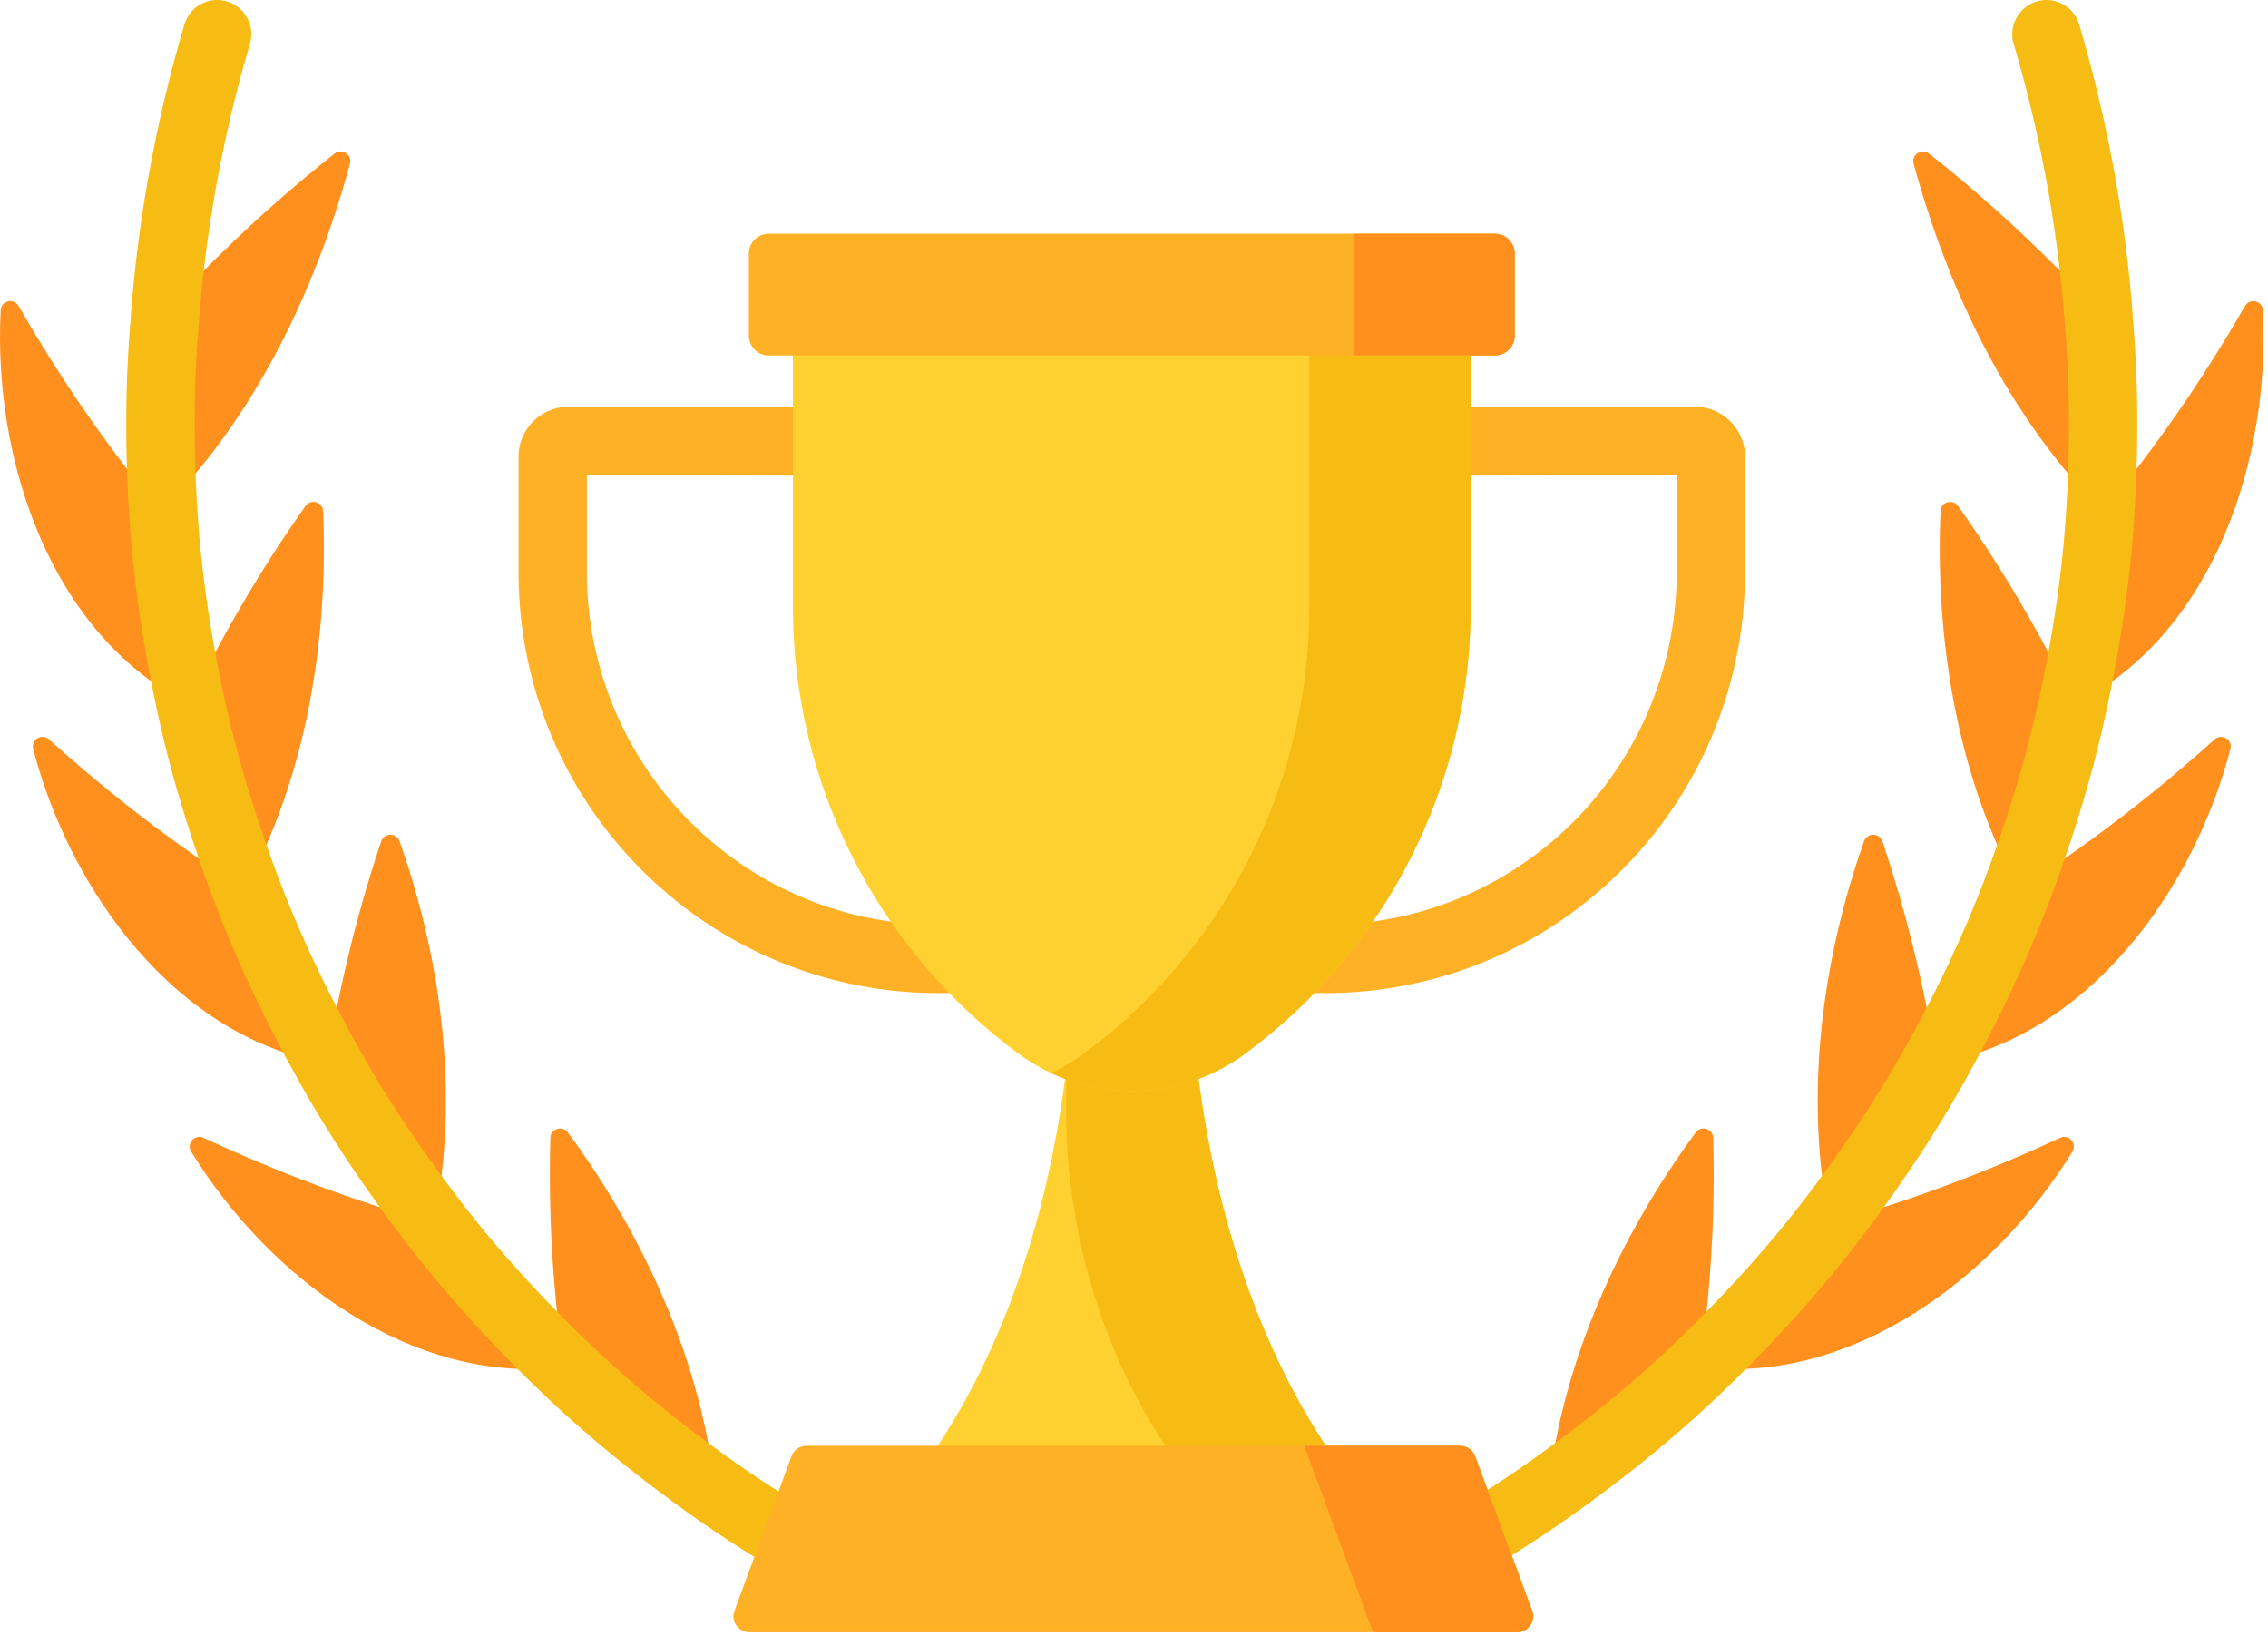 <svg width="513" height="370" viewBox="0 0 513 370" xmlns="http://www.w3.org/2000/svg" fill-rule="evenodd" clip-rule="evenodd" stroke-linejoin="round" stroke-miterlimit="2"><path d="M36.782 70.985c12.152-13.258 24.886-25.188 38.907-36.264 1.649-1.302 4.023.257 3.471 2.284-7.859 28.885-21.59 57.431-42.757 78.652-.951-14.856-.965-29.836.379-44.672zm-.378 44.683C24.183 100.92 13.681 85.672 4.219 69.21c-1.082-1.882-3.96-1.21-4.07.958-1.707 33.721 11.177 73.177 42.567 89.091-3.128-14.34-5.382-28.933-6.312-43.59z" fill="#ff901d" fill-rule="nonzero"/><path d="M42.714 159.248c7.691-15.825 16.3-30.548 26.391-44.819 1.197-1.693 3.882-.917 3.969 1.155 1.229 29.13-3.769 59.921-17.726 85.491-5.174-13.61-9.538-27.59-12.634-41.827zm12.637 41.837c-15.869-10.199-30.365-21.35-44.27-33.876-1.604-1.445-4.12.064-3.577 2.153 8.377 32.21 32.333 65.262 66.439 71.1-7.09-12.66-13.441-25.8-18.592-39.377z" fill="#ff901d" fill-rule="nonzero"/><path d="M73.937 240.453c2.78-17.264 6.756-33.733 12.291-50.198.658-1.958 3.439-1.996 4.129-.048 9.68 27.328 13.601 58.16 7.761 86.493-8.878-11.49-17.091-23.565-24.181-36.247zm24.187 36.256c-18.089-5.125-35.179-11.534-52.104-19.39-1.955-.908-3.915 1.268-2.788 3.105 17.402 28.38 49.982 52.95 84.297 48.715-10.534-10.092-20.488-20.873-29.405-32.43z" fill="#ff901d" fill-rule="nonzero"/><path d="M127.521 309.132c-2.468-17.394-3.517-34.359-3.032-51.798.057-2.067 2.709-2.914 3.937-1.25 17.332 23.498 30.262 52.042 33.356 80.981-12.052-8.47-23.624-17.728-34.261-27.933zM475.218 70.985c-12.152-13.258-24.886-25.188-38.907-36.264-1.649-1.302-4.023.257-3.471 2.284 7.859 28.885 21.59 57.431 42.757 78.652.951-14.856.965-29.836-.379-44.672zm.378 44.683c12.221-14.748 22.723-29.996 32.185-46.458 1.082-1.882 3.96-1.21 4.07.958 1.707 33.721-11.177 73.177-42.567 89.091 3.128-14.34 5.382-28.933 6.312-43.59z" fill="#ff901d" fill-rule="nonzero"/><path d="M469.286 159.248c-7.691-15.825-16.3-30.548-26.391-44.819-1.197-1.693-3.882-.917-3.969 1.155-1.229 29.13 3.769 59.921 17.726 85.491 5.174-13.61 9.538-27.59 12.634-41.827zm-12.637 41.837c15.869-10.199 30.365-21.35 44.27-33.876 1.604-1.445 4.12.064 3.577 2.153-8.377 32.21-32.333 65.262-66.439 71.1 7.09-12.66 13.441-25.8 18.592-39.377z" fill="#ff901d" fill-rule="nonzero"/><path d="M438.063 240.453c-2.78-17.264-6.756-33.733-12.291-50.198-.658-1.958-3.439-1.996-4.129-.048-9.68 27.328-13.601 58.16-7.761 86.493 8.878-11.49 17.091-23.565 24.181-36.247zm-24.187 36.256c18.089-5.125 35.179-11.534 52.104-19.39 1.955-.908 3.915 1.268 2.788 3.105-17.402 28.38-49.982 52.95-84.297 48.715 10.534-10.092 20.488-20.873 29.405-32.43z" fill="#ff901d" fill-rule="nonzero"/><path d="M384.479 309.132c2.468-17.394 3.517-34.359 3.032-51.798-.057-2.067-2.709-2.914-3.937-1.25-17.332 23.498-30.262 52.042-33.356 80.981 12.052-8.47 23.624-17.728 34.261-27.933z" fill="#ff901d" fill-rule="nonzero"/><path d="M204.103 352.937c-13.849-6.829-26.508-14.259-37.627-22.08l-.008-.006-.005-.004c-12.409-8.72-23.597-17.839-33.257-27.106l-.006-.007c-10.843-10.386-20.451-20.98-28.559-31.489l-.007-.009-.002-.003c-9.146-11.838-17.049-23.68-23.489-35.203l-.01-.017c-7.304-13.047-13.377-25.906-18.049-38.222l-.006-.013c-5.336-14.042-9.465-27.708-12.274-40.62l-.001-.004c-3.225-14.785-5.288-29.022-6.131-42.313l-.002-.019c-.98-15.307-.858-29.897.363-43.364.015-.163.015-.325.019-.487 1.612-20.825 5.467-41.7 11.477-62.057 1.2-4.066-1.158-8.398-5.224-9.598A7.714 7.714 0 0049.117 0a7.743 7.743 0 00-7.41 5.54c-6.381 21.615-10.46 43.794-12.123 65.921-.011.151-.008.3-.011.448-1.222 14.022-1.337 29.12-.326 44.903v.008c.892 14.055 3.061 29.055 6.448 44.586.003.012.004.025.006.037 2.971 13.66 7.321 28.07 12.93 42.824l.002.006c4.943 13.028 11.341 26.585 19.017 40.294l.003.006.008.013.001.001c6.811 12.18 15.134 24.66 24.74 37.094l.011.013c8.571 11.107 18.69 22.271 30.077 33.18l.008.01c10.225 9.81 22.028 19.435 35.082 28.608l.005.003c11.768 8.281 25.12 16.121 39.683 23.303 1.1.542 2.265.8 3.412.8h.007c4.239 0 7.728-3.49 7.728-7.729a7.738 7.738 0 00-4.312-6.932zM482.427 71.91c-.003-.149 0-.296-.011-.446-1.663-22.13-5.742-44.31-12.123-65.922a7.745 7.745 0 00-7.411-5.539c-4.239 0-7.727 3.488-7.727 7.727 0 .741.106 1.478.316 2.188 6.009 20.352 9.864 41.226 11.477 62.053.005.163.005.326.02.49 1.221 13.462 1.343 28.053.363 43.366v.008l-.001.008c-.843 13.285-2.906 27.521-6.132 42.313l-.001.004c-2.807 12.912-6.937 26.578-12.274 40.618l-.002.005-.005.01c-4.671 12.315-10.746 25.178-18.056 38.235l-.003.004c-6.439 11.52-14.342 23.362-23.49 35.203l-.006.01-.002.001c-8.105 10.505-17.715 21.1-28.559 31.49l-.006.006c-9.656 9.264-20.846 18.384-33.258 27.106l-.01.008-.003.001c-11.119 7.824-23.778 15.253-37.627 22.081a7.734 7.734 0 00-4.31 6.93 7.73 7.73 0 007.726 7.728 7.72 7.72 0 003.418-.798c14.561-7.18 27.911-15.019 39.679-23.299l.012-.007c13.056-9.176 24.859-18.8 35.081-28.609l.008-.009c11.392-10.916 21.514-22.082 30.083-33.188l.005-.005c9.611-12.442 17.939-24.927 24.749-37.108l.012-.024c7.674-13.708 14.069-27.259 19.006-40.275l.002-.006c5.606-14.747 9.953-29.147 12.924-42.8l.003-.009c3.393-15.557 5.566-30.575 6.458-44.639v-.03c1.011-15.78.896-30.87-.325-44.88z" fill="#f7bc14" fill-rule="nonzero"/><path d="M212.092 224.578c-22.276.001-43.988-7.892-61.265-22.594-21.314-18.138-33.539-44.588-33.539-72.567V103.29c0-3.02 1.178-5.86 3.316-7.993a11.216 11.216 0 017.969-3.295h.03l68.408.15c4.236.004 7.719 3.491 7.719 7.727 0 4.24-3.488 7.727-7.727 7.727h-.026l-64.235-.14-.001 21.951c0 23.44 10.242 45.6 28.1 60.797 17.721 15.08 41.018 21.603 63.905 17.89.794-.129 1.593-.264 2.4-.405a7.697 7.697 0 011.286-.108c4.238 0 7.727 3.488 7.727 7.727a7.752 7.752 0 01-6.347 7.603c-.871.152-1.736.3-2.593.438a94.388 94.388 0 01-15.127 1.22zm87.816 0c-5.03 0-10.086-.402-15.128-1.219-.857-.139-1.722-.286-2.593-.438-3.703-.625-6.441-3.864-6.441-7.619 0-4.239 3.488-7.727 7.727-7.727.463 0 .925.041 1.38.124.806.142 1.606.277 2.4.405 22.892 3.71 46.184-2.81 63.905-17.89a79.753 79.753 0 0028.1-60.797v-21.952l-64.235.141h-.018c-4.232 0-7.717-3.478-7.726-7.71v-.018c0-4.232 3.478-7.717 7.71-7.726l68.411-.15h.03a11.21 11.21 0 017.967 3.295 11.224 11.224 0 013.316 7.993v26.128c0 27.98-12.224 54.43-33.539 72.567-17.277 14.7-38.991 22.593-61.266 22.593z" fill="#ffb125" fill-rule="nonzero"/><path d="M205.195 336.56h101.609c-42.089-53.375-37.697-130.297-37.697-130.297h-26.214c0 .001 4.392 76.923-37.698 130.296z" fill="#fed130" fill-rule="nonzero"/><path d="M269.107 206.264h-26.214s.68 11.943-1.069 29.681c-3.334 33.811 5.053 67.92 24.841 95.536 1.228 1.714 2.5 3.408 3.817 5.078h36.323c-42.09-53.373-37.698-130.295-37.698-130.295z" fill="#f7bc14" fill-rule="nonzero"/><path d="M179.353 69.86v67.41c0 39.882 18.955 77.39 51.064 101.046 15.214 11.208 35.952 11.208 51.166 0 32.084-23.637 51.064-61.195 51.064-101.046V69.86H179.353z" fill="#fed130" fill-rule="nonzero"/><path d="M296.152 69.86v67.41c0 39.882-18.955 77.39-51.064 101.046a43.122 43.122 0 01-7.336 4.356c14.098 6.587 30.945 5.137 43.83-4.356 32.084-23.637 51.064-61.195 51.064-101.046V69.86h-36.494z" fill="#f7bc14" fill-rule="nonzero"/><path d="M338.138 80.39H173.862c-2.459 0-4.483-2.025-4.483-4.484V57.328c0-2.459 2.024-4.483 4.483-4.483h164.276c2.459 0 4.483 2.024 4.483 4.483v18.578c-.001 2.46-2.024 4.482-4.483 4.483z" fill="#ffb125" fill-rule="nonzero"/><path d="M338.138 52.846h-32.012V80.39h32.012c2.459 0 4.482-2.023 4.482-4.482V57.327c0-2.459-2.023-4.482-4.482-4.482z" fill="#ff901d" fill-rule="nonzero"/><path d="M343.164 369.135h-173.64c-2.517 0-4.264-2.507-3.392-4.868l12.895-34.94a3.622 3.622 0 013.392-2.364h147.85c1.514 0 2.868.943 3.392 2.364l12.895 34.94c.872 2.361-.875 4.868-3.392 4.868z" fill="#ffb125" fill-rule="nonzero"/><path d="M346.557 364.267l-12.895-34.94a3.624 3.624 0 00-3.393-2.364h-35.266l15.564 42.172h32.597c2.517 0 4.264-2.507 3.393-4.868z" fill="#ff901d" fill-rule="nonzero"/></svg>